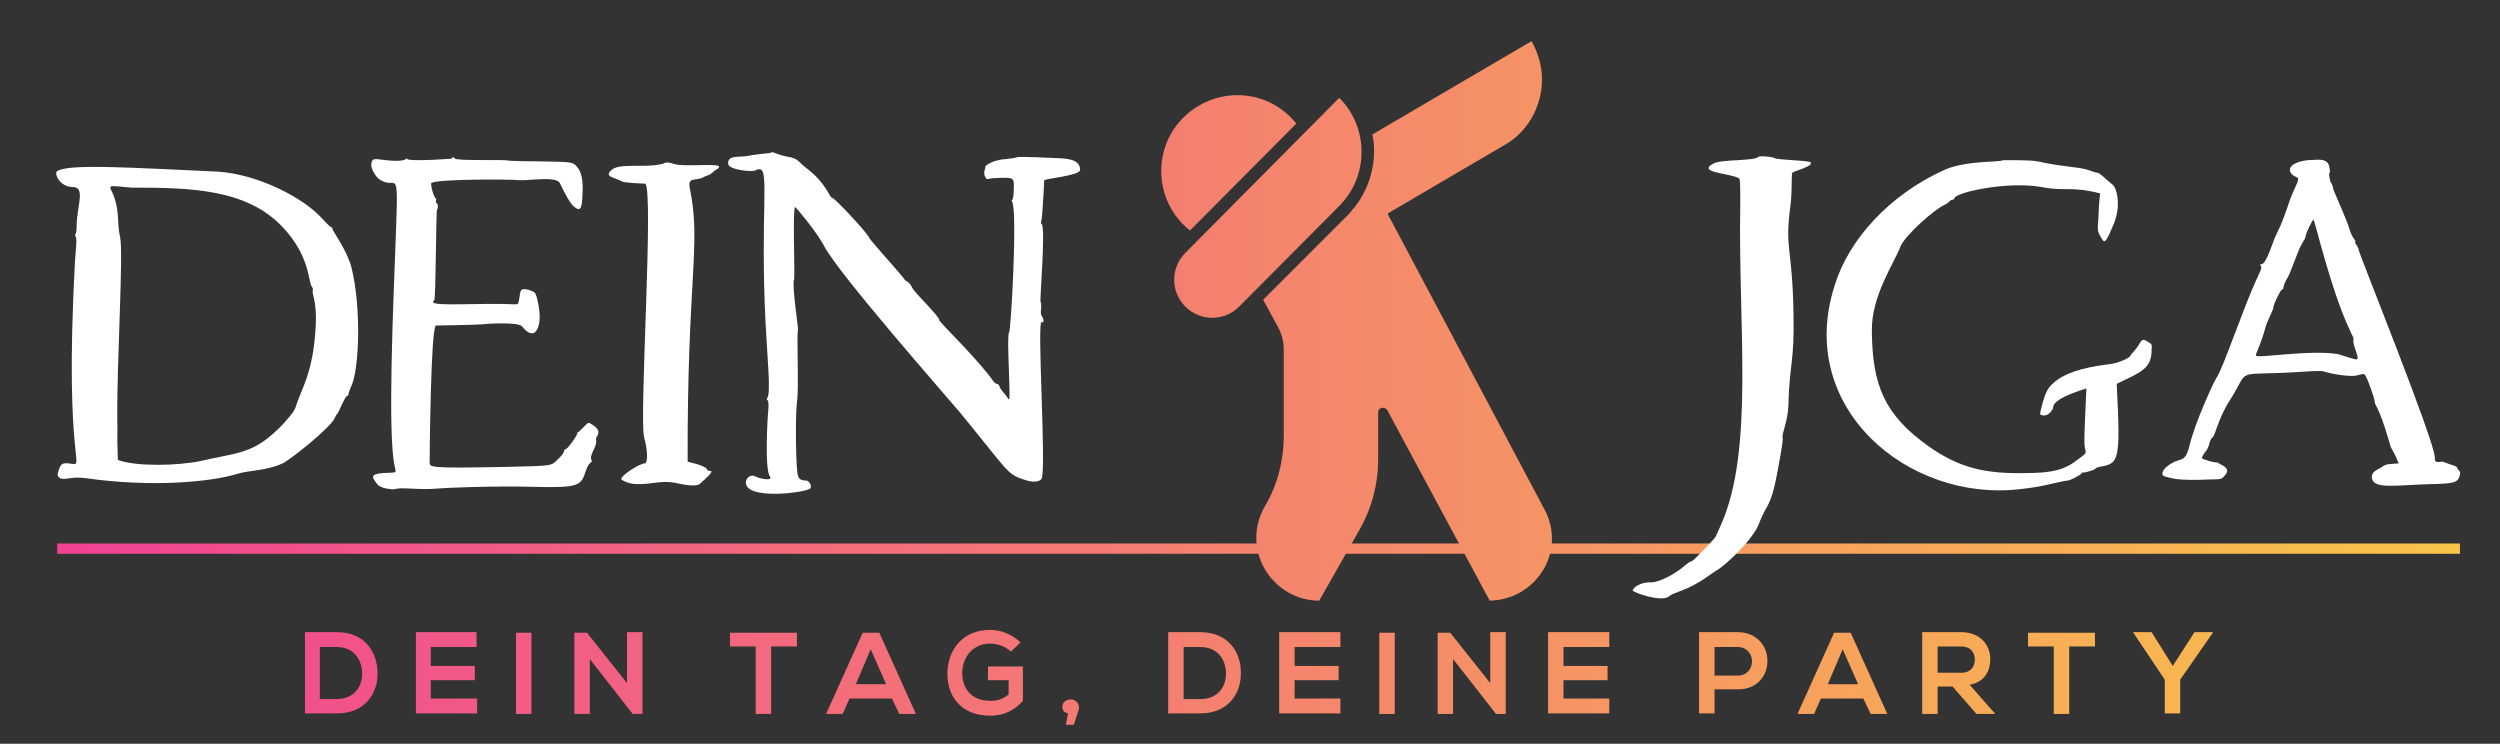 <svg xmlns:mydata="http://www.w3.org/2000/svg" xmlns="http://www.w3.org/2000/svg" xmlns:xlink="http://www.w3.org/1999/xlink" id="Ebene_1" x="0px" y="0px" viewBox="0 0 437 130" style="enable-background:new 0 0 437 130;" xml:space="preserve"><rect x="0" y="0" width="437" height="130" fill="#333333" stroke="none"/><style type="text/css">	.st0{fill:url(#SVGID_1_);}	.st1{fill:url(#SVGID_00000103963103533098842130000007340362142367326895_);}	.st2{fill:url(#SVGID_00000180353477980785074370000003612207405066306747_);}	.st3{fill:url(#SVGID_00000104675660284775436220000016558380414663811471_);}	.st4{fill:url(#SVGID_00000006686310507451305740000008864185639276347305_);}	.st5{fill:url(#SVGID_00000103227370269099957640000001463022554571849402_);}	.st6{fill:url(#SVGID_00000065041222373927133750000015880602905271797419_);}	.st7{fill:url(#SVGID_00000049223875274638147700000000110726511649889680_);}	.st8{fill:url(#SVGID_00000028316310451843680180000014620482240171194280_);}	.st9{fill:url(#SVGID_00000072256288049436234260000012856233949403618192_);}	.st10{fill:url(#SVGID_00000147204707238737610560000015927471240342017684_);}	.st11{fill:url(#SVGID_00000038410696883897964140000001410244907641851009_);}	.st12{fill:url(#SVGID_00000098218048669100836740000001714337862585413025_);}	.st13{fill:url(#SVGID_00000136372542772276992370000012186665085292089003_);}	.st14{fill:url(#SVGID_00000011745245663199844090000002501676198355534227_);}	.st15{fill:url(#SVGID_00000131329720532353364490000006963198045777629104_);}	.st16{fill:url(#SVGID_00000103985655959296744490000011605797824169695376_);}	.st17{fill:url(#SVGID_00000047759512756910444620000006934275733734175157_);}	.st18{fill:url(#SVGID_00000098181182137374229760000001936803668315744445_);}	.st19{fill:#FFFFFF;}	.st20{fill-rule:evenodd;clip-rule:evenodd;fill:url(#SVGID_00000005248303372542170570000003527230303382906298_);}</style><g>	<g>		<g>							<linearGradient id="SVGID_1_" gradientUnits="userSpaceOnUse" x1="10" y1="18.447" x2="430" y2="18.447" gradientTransform="matrix(1 0 0 -1 0 136.11)">				<stop offset="0" style="stop-color:#F04393"></stop>				<stop offset="1" style="stop-color:#F9C449"></stop>			</linearGradient>			<path class="st0" d="M58.9,110.5c-1.7,0-3.8,0-5.6,0v14.2c1.7,0,3.8,0,5.6,0c5,0,7.2-3.6,7.1-7.2C65.9,114,63.8,110.5,58.9,110.5    L58.9,110.5z M55.9,113.1h2.9c3.1,0,4.4,2.2,4.5,4.4c0.1,2.3-1.2,4.7-4.5,4.7h-2.9V113.1z"></path>							<linearGradient id="SVGID_00000173141451908756139110000011303028846798410395_" gradientUnits="userSpaceOnUse" x1="10" y1="18.447" x2="430" y2="18.447" gradientTransform="matrix(1 0 0 -1 0 136.11)">				<stop offset="0" style="stop-color:#F04393"></stop>				<stop offset="1" style="stop-color:#F9C449"></stop>			</linearGradient>			<path style="fill:url(#SVGID_00000173141451908756139110000011303028846798410395_);" d="M83.3,122.1h-8v-3.2h7.7v-2.5h-7.7v-3.3    h8v-2.6H72.7c0,4.7,0,9.5,0,14.2h10.7V122.1z"></path>							<linearGradient id="SVGID_00000173873458086216921010000008948772270683765636_" gradientUnits="userSpaceOnUse" x1="10" y1="18.447" x2="430" y2="18.447" gradientTransform="matrix(1 0 0 -1 0 136.11)">				<stop offset="0" style="stop-color:#F04393"></stop>				<stop offset="1" style="stop-color:#F9C449"></stop>			</linearGradient>			<path style="fill:url(#SVGID_00000173873458086216921010000008948772270683765636_);" d="M92.9,124.8v-14.2h-2.7v14.2H92.9z"></path>							<linearGradient id="SVGID_00000079478989425416972880000018245161101044850827_" gradientUnits="userSpaceOnUse" x1="10" y1="18.447" x2="430" y2="18.447" gradientTransform="matrix(1 0 0 -1 0 136.11)">				<stop offset="0" style="stop-color:#F04393"></stop>				<stop offset="1" style="stop-color:#F9C449"></stop>			</linearGradient>			<path style="fill:url(#SVGID_00000079478989425416972880000018245161101044850827_);" d="M109.6,119.4l-7-8.8h-2.2v14.2h2.7v-9.6    l7.5,9.6v0h1.7v-14.3h-2.7L109.6,119.4z"></path>							<linearGradient id="SVGID_00000024692445104763348380000011891178571467512202_" gradientUnits="userSpaceOnUse" x1="10" y1="18.447" x2="430" y2="18.447" gradientTransform="matrix(1 0 0 -1 0 136.11)">				<stop offset="0" style="stop-color:#F04393"></stop>				<stop offset="1" style="stop-color:#F9C449"></stop>			</linearGradient>			<path style="fill:url(#SVGID_00000024692445104763348380000011891178571467512202_);" d="M132.1,124.8h2.7V113h4.5v-2.4    c-4.1,0-7.6,0-11.7,0v2.4h4.5L132.1,124.8z"></path>							<linearGradient id="SVGID_00000109719052302216602700000003625674065406200453_" gradientUnits="userSpaceOnUse" x1="10" y1="18.447" x2="430" y2="18.447" gradientTransform="matrix(1 0 0 -1 0 136.11)">				<stop offset="0" style="stop-color:#F04393"></stop>				<stop offset="1" style="stop-color:#F9C449"></stop>			</linearGradient>			<path style="fill:url(#SVGID_00000109719052302216602700000003625674065406200453_);" d="M157.2,124.8h2.9l-6.4-14.2h-2.9    l-6.4,14.2h2.9l1.2-2.7h7.4L157.2,124.8z M154.9,119.6h-5.3l2.6-6.1L154.9,119.6z"></path>							<linearGradient id="SVGID_00000080888074911448198780000017991174886229456828_" gradientUnits="userSpaceOnUse" x1="10" y1="18.487" x2="430" y2="18.487" gradientTransform="matrix(1 0 0 -1 0 136.11)">				<stop offset="0" style="stop-color:#F04393"></stop>				<stop offset="1" style="stop-color:#F9C449"></stop>			</linearGradient>			<path style="fill:url(#SVGID_00000080888074911448198780000017991174886229456828_);" d="M178.4,112.3c-1.5-1.4-3.4-2.2-5.3-2.2    c-5,0-7.5,3.7-7.5,7.7c0,3.7,2.2,7.3,7.5,7.3c2.5,0,4.3-1,5.7-2.6v-6h-6.1v2.4h3.6v2.5c-1.1,0.9-2.1,1.1-3.2,1.1    c-3.5,0-4.9-2.4-4.9-4.8c0-2.9,1.9-5.2,4.9-5.2c1.2,0,2.7,0.5,3.6,1.4L178.4,112.3z"></path>							<linearGradient id="SVGID_00000080175127186114803540000016622903451809739668_" gradientUnits="userSpaceOnUse" x1="10" y1="11.572" x2="430" y2="11.572" gradientTransform="matrix(1 0 0 -1 0 136.11)">				<stop offset="0" style="stop-color:#F04393"></stop>				<stop offset="1" style="stop-color:#F9C449"></stop>			</linearGradient>			<path style="fill:url(#SVGID_00000080175127186114803540000016622903451809739668_);" d="M188.6,123.7c0-1.9-2.9-1.9-2.9-0.1    c0,0.6,0.4,1,1,1.1l-0.4,2h1.4C188.6,123.9,188.6,124,188.6,123.7z"></path>							<linearGradient id="SVGID_00000175285310629987662140000018261351853282299284_" gradientUnits="userSpaceOnUse" x1="10" y1="18.447" x2="430" y2="18.447" gradientTransform="matrix(1 0 0 -1 0 136.11)">				<stop offset="0" style="stop-color:#F04393"></stop>				<stop offset="1" style="stop-color:#F9C449"></stop>			</linearGradient>			<path style="fill:url(#SVGID_00000175285310629987662140000018261351853282299284_);" d="M209.8,110.5c-1.7,0-3.8,0-5.6,0v14.2    c1.7,0,3.8,0,5.6,0c5,0,7.2-3.6,7.1-7.2C216.9,114,214.7,110.5,209.8,110.5L209.8,110.5z M206.9,113.1h2.9c3.1,0,4.4,2.2,4.5,4.4    c0.1,2.3-1.2,4.7-4.5,4.7h-2.9V113.1z"></path>							<linearGradient id="SVGID_00000124138036386440266240000015694627373905076632_" gradientUnits="userSpaceOnUse" x1="10" y1="18.447" x2="430" y2="18.447" gradientTransform="matrix(1 0 0 -1 0 136.11)">				<stop offset="0" style="stop-color:#F04393"></stop>				<stop offset="1" style="stop-color:#F9C449"></stop>			</linearGradient>			<path style="fill:url(#SVGID_00000124138036386440266240000015694627373905076632_);" d="M234.3,122.1h-8v-3.2h7.7v-2.5h-7.7    v-3.3h8v-2.6h-10.7c0,4.7,0,9.5,0,14.2h10.7V122.1z"></path>							<linearGradient id="SVGID_00000166668644720361081500000018425406450231838895_" gradientUnits="userSpaceOnUse" x1="10" y1="18.447" x2="430" y2="18.447" gradientTransform="matrix(1 0 0 -1 0 136.11)">				<stop offset="0" style="stop-color:#F04393"></stop>				<stop offset="1" style="stop-color:#F9C449"></stop>			</linearGradient>			<path style="fill:url(#SVGID_00000166668644720361081500000018425406450231838895_);" d="M243.8,124.8v-14.2h-2.7v14.2H243.8z"></path>							<linearGradient id="SVGID_00000047054228374900503780000005185887596083853965_" gradientUnits="userSpaceOnUse" x1="10" y1="18.447" x2="430" y2="18.447" gradientTransform="matrix(1 0 0 -1 0 136.11)">				<stop offset="0" style="stop-color:#F04393"></stop>				<stop offset="1" style="stop-color:#F9C449"></stop>			</linearGradient>			<path style="fill:url(#SVGID_00000047054228374900503780000005185887596083853965_);" d="M260.5,119.4l-7-8.8h-2.2v14.2h2.7v-9.6    l7.5,9.6v0h1.7v-14.3h-2.7V119.4z"></path>							<linearGradient id="SVGID_00000104671753496870392060000006756610379517326489_" gradientUnits="userSpaceOnUse" x1="10" y1="18.447" x2="430" y2="18.447" gradientTransform="matrix(1 0 0 -1 0 136.11)">				<stop offset="0" style="stop-color:#F04393"></stop>				<stop offset="1" style="stop-color:#F9C449"></stop>			</linearGradient>			<path style="fill:url(#SVGID_00000104671753496870392060000006756610379517326489_);" d="M281.3,122.1h-8v-3.2h7.7v-2.5h-7.7    v-3.3h8v-2.6h-10.7c0,4.7,0,9.5,0,14.2h10.7V122.1z"></path>							<linearGradient id="SVGID_00000075128215796727558700000004673512574609145223_" gradientUnits="userSpaceOnUse" x1="10" y1="18.457" x2="430" y2="18.457" gradientTransform="matrix(1 0 0 -1 0 136.11)">				<stop offset="0" style="stop-color:#F04393"></stop>				<stop offset="1" style="stop-color:#F9C449"></stop>			</linearGradient>			<path style="fill:url(#SVGID_00000075128215796727558700000004673512574609145223_);" d="M299.7,113.1h4c3.4,0,3.4,5,0,5h-4    V113.1z M303.7,110.5c-2.2,0-4.5,0-6.7,0v14.2h2.7v-4.2h4C310.7,120.6,310.7,110.5,303.7,110.5z"></path>							<linearGradient id="SVGID_00000127008251732644112080000006820051182462720654_" gradientUnits="userSpaceOnUse" x1="10" y1="18.447" x2="430" y2="18.447" gradientTransform="matrix(1 0 0 -1 0 136.11)">				<stop offset="0" style="stop-color:#F04393"></stop>				<stop offset="1" style="stop-color:#F9C449"></stop>			</linearGradient>			<path style="fill:url(#SVGID_00000127008251732644112080000006820051182462720654_);" d="M327,124.8h2.9l-6.4-14.2h-2.9    l-6.4,14.2h2.9l1.2-2.7h7.4L327,124.8z M324.8,119.6h-5.3l2.6-6.1L324.8,119.6z"></path>							<linearGradient id="SVGID_00000053538656670973659620000012344095274306298753_" gradientUnits="userSpaceOnUse" x1="10" y1="18.457" x2="430" y2="18.457" gradientTransform="matrix(1 0 0 -1 0 136.11)">				<stop offset="0" style="stop-color:#F04393"></stop>				<stop offset="1" style="stop-color:#F9C449"></stop>			</linearGradient>			<path style="fill:url(#SVGID_00000053538656670973659620000012344095274306298753_);" d="M348.6,124.6l-4.3-4.9    c2.7-0.5,3.6-2.5,3.6-4.5c0-2.5-1.8-4.7-5.1-4.7c-2.3,0-4.5,0-6.8,0v14.3h2.7V120h2.6l4.2,4.8h3.2V124.6z M342.8,113    c1.7,0,2.4,1.1,2.4,2.3s-0.7,2.3-2.4,2.3h-4.1V113L342.8,113z"></path>							<linearGradient id="SVGID_00000090283732668496115460000014701794432415801264_" gradientUnits="userSpaceOnUse" x1="10" y1="18.447" x2="430" y2="18.447" gradientTransform="matrix(1 0 0 -1 0 136.11)">				<stop offset="0" style="stop-color:#F04393"></stop>				<stop offset="1" style="stop-color:#F9C449"></stop>			</linearGradient>			<path style="fill:url(#SVGID_00000090283732668496115460000014701794432415801264_);" d="M359,124.8h2.7V113h4.5v-2.4    c-4.1,0-7.6,0-11.7,0v2.4h4.5V124.8z"></path>							<linearGradient id="SVGID_00000058573168449210842730000011474915267246579844_" gradientUnits="userSpaceOnUse" x1="10" y1="18.447" x2="430" y2="18.447" gradientTransform="matrix(1 0 0 -1 0 136.11)">				<stop offset="0" style="stop-color:#F04393"></stop>				<stop offset="1" style="stop-color:#F9C449"></stop>			</linearGradient>			<path style="fill:url(#SVGID_00000058573168449210842730000011474915267246579844_);" d="M376.1,110.5h-3.2v0.1l5.5,8.2v5.9h2.7    v-5.9l5.7-8.2v-0.1h-3.2l-3.8,5.9L376.1,110.5z"></path>							<linearGradient id="SVGID_00000098199627863828889900000000445159926227612572_" gradientUnits="userSpaceOnUse" x1="10" y1="40.171" x2="430" y2="40.171" gradientTransform="matrix(1 0 0 -1 0 136.11)">				<stop offset="0" style="stop-color:#F04393"></stop>				<stop offset="1" style="stop-color:#F9C449"></stop>			</linearGradient>			<path style="fill:url(#SVGID_00000098199627863828889900000000445159926227612572_);" d="M10,96.8v-1.8h420v1.8H10z"></path>		</g>		<g>			<path class="st19" d="M15.1,83.6c11.3,1.6,21.6,0.7,26.5-0.8c1.9-0.6,5-0.5,7.8-1.8c1.6-0.8,8.4-6.3,9.1-7.9    c0.2-0.4,0.3-0.7,0.4-0.7c0.2,0,1.4-3.2,1.8-3.2c0.1,0,0.2-0.1,0.2-0.2c0-0.2,0.2-0.8,0.5-1.5c1.4-2.9,1.8-13.8,0-20.9    c-0.8-2.9-3.3-6.3-3.3-6.6c0-0.5,0.3,0.5-1.6-1.6c-3.4-3.9-11.6-8-18.5-8.4c-15.3-0.7-25.9-1.4-28-0.1c-0.6,0.4,0.4,2.8,2.8,2.8    c2.2,0,0.6,3.6,0.6,6.7c0,0.9-0.1,1.5-0.2,1.5c-0.1,0-0.1,0.1,0,0.4c0.3,0.5,0.1,1.6-0.1,4.5c-2,37.1,2.3,35.6-1.1,35.2    c-1.2-0.1-1.4,0.1-1.8,1.4c-0.2,0.7-0.2,0.8,0.3,1.2C11.5,84,12.4,83.2,15.1,83.6L15.1,83.6z M35,80.6c-3.9,0.8-11.2,1-14.4-0.2    c-0.2-6.5,0-2.5-0.1-7.2c-0.1-9.6,1.1-29.1,0.5-31.7c-0.6-2.4,0-4.7-1.3-7.7c-0.7-1.5-1-1.4,3.3-1c10.3,0,20.2,0.2,26.5,7    c4.7,5,4.4,9.6,5,10.3c0.2,0.2,0.2,0.5,0.2,0.6c-0.3,0.7,0.7,1.6,0.5,6.1c-0.4,8.3-2.5,11.1-3.4,14c-0.3,1-0.7,1.5-2.2,3.2    C44.4,79.5,41.8,79,35,80.6L35,80.6z"></path>			<path class="st19" d="M69.1,85.5c0.9-0.4,4.3,0.2,7.3-0.1c0.8-0.1,9.4-0.5,17-0.3c7.8,0.2,8.2-0.2,9-2.8c0.2-0.6,0.5-1.2,0.8-1.4    c0.2-0.1,0.3-0.3,0.2-0.5c-0.5-0.8,1-2.3,0.8-3.4c-0.1-0.9,0.4-0.6,0.4-1.5c0-0.8-1.6-1.6-1.7-1.6c-0.3,0-1.6,1.6-1.8,1.6    c-0.1,0-0.2,0.1-0.2,0.3c0,0.3-1.6,2.6-2,2.7c-0.6,0.2,0.2,0.3-1.3,1.7c-1.3,1.3-0.9,1.2-8.5,1.4c-14.6,0.3-14,0.1-14-0.9    c0-1.2,0.2-23.5,1.1-23.8c0,0,6.8-0.1,7.9-0.2c0.7-0.1,6.6-0.5,7.2,0.4c1.5,1.9,2.7,1.4,3-1c0.2-1.3-0.4-4.5-0.8-4.9    c-0.4-0.4-1.7-0.8-2.2-0.6c-0.3,0.1-0.4,0.5-0.5,1.4c-0.2,1.2-0.2,1.2-0.8,1.2c-5.8-0.3-14.3,0.4-14.3-0.4c0-0.1,0.1-0.3,0.2-0.3    c0.3,0,0.3-15.9,0.5-15.9c0.2,0,0.2-1.1-0.1-1.1s0.1-0.7-0.1-0.8c-0.4-0.2-1-2.5-0.8-2.7c0.7-0.7,13.5-0.7,15.5-0.5    c1.7,0.1,6.5-0.8,7,0.6c1,2,1.6,3.2,2.3,3.9c1.4,1.3,1.5,0.1,1.6-1.7c0.1-1.5,0.2-4-1-5.2c-0.7-0.8-0.7-0.8-7.1-0.9    c-2.5,0-4.6-0.1-4.7-0.1c-0.5-0.3-9,0.1-9.5-0.4c-0.2-0.3-0.5-0.3-0.5,0c1.1,0-7.5,0.6-7.8,0.1c-0.4-0.5,0.7,0.8-4.6,0.1    c-1.3-0.2-1.6-0.1-1.7,0.8c-0.1,0.7,0.7,2.2,1.5,2.7c3.1,2.1,3.3-3.7,2.7,12.2c-0.3,8.3-1.4,32.6-0.1,37.9c0.1,0.5,0.2,0.9,0.1,1    c-0.3,0.3-3.9-0.1-3.9,0.9c0,0.3,0.9,1.6,1.2,1.6C67,85.4,68.6,85.6,69.1,85.5L69.1,85.5z"></path>			<path class="st19" d="M122.3,84.6c1.7-1.5,2.5-2.3,1.8-2.3c-1.1,0,0.8-0.5-3.9-1.6c-0.1-32.1,2.4-37.9,0.4-47.7    c-0.5-2.2,1-1.3,2.3-2c0.9-0.5,0.9-0.2,1.6-0.8c0.7-0.7,1.1-0.6,1.2-1c0.2-0.8-6.3,0.1-8.1-0.6c-1.5-0.5-1.4,0.1-2.1,0.1    c-2.9,0.7-7.4-0.3-8.7,1.1c-1.2,1.1,0.6,1.2,1.9,1.9c0.4,0.3,4.1,0.4,4.1,0.4c1.5,1.5-1.1,41.2-0.2,44.4c0.6,2,0.7,4.5,0.1,4.5    c-0.9,0-4.1,2.1-4.1,2.7c0,0.3,1.5,0.9,2.4,0.9c2.9,0.2,4.5-0.8,7.5-0.1C120.3,84.9,121.8,85,122.3,84.6L122.3,84.6z"></path>			<path class="st19" d="M141.7,85.3c0.2-0.5-0.3-1.3-0.8-1.3c-0.8,0-1.2-0.2-1.4-0.8c-0.4-0.9-0.5-10.5-0.2-12.8    c0.4-2.6-0.1-11.9,0.2-12.9c0-0.3-1.1-8-0.7-8.6c0.2-0.4-0.3-12.7,0.2-12.7c0.1,0,3.6,4.1,5,6.7c2.5,4.9,21.3,26.2,23.8,29.2    c8.3,10.1,8.2,10.8,11.1,11.7c1.6,0.6,2.9,0.5,3.2-0.2c0.8-2.1-0.9-27.9,0-27.3c0.4,0.2,0.4-0.4,0.1-0.9    c-0.3-0.4-0.3-0.7-0.2-1.5c0-0.5,0-1-0.1-1.1c-0.2-0.1,0.9-12.8,0.2-13.6c-0.3-0.4,0-0.3,0.1-2.1c0.5-6.9,0.2-5.5,0.4-5.6    c0.2-0.3,6.2-0.8,6.2-1.8c0-2.1-2.8-2-5-2.1c-4.4-0.2-5.9-0.2-6.1-0.1c-0.1,0.1-1,0.2-1.8,0.3c-2.3,0.1-3.8,1.2-3.7,1.4    c0.1,0,0,0.3-0.1,0.6c-0.2,0.7,0.2,1.6,0.6,1.5c0.2-0.1,1.2-0.2,2.1-0.2c2.4-0.1,2.5,0,2.4,2c0,2.5-0.6,1.7-0.3,2.1    c1,1.6-0.2,22.7-0.5,22.9c-0.5,0.3,0.3,11.4,0,11.6c-0.1,0.1-0.2,0.1-0.2,0c0-0.3-1.4-1.6-1.5-2.2c-0.2-0.6-0.5-0.1-1.1-0.9    c-2.3-3.4-9.4-10.3-9.4-10.6c0-0.8-4.3-4.7-4.8-5.8c-0.4-1-1.3-1.1-1.3-1.4c0-0.1-6.1-7-6.1-7.1c0-0.6-6.1-7.1-6.5-7.1    c-0.5,0-1-2.5-4.4-5.1c-1.6-1.2-1.5-1.8-3.4-2.1c-1.8-0.3-2.9-1.1-2.9-0.7c0.4,0-3,0.3-4.4,0.6c-1.4,0.2-3.3-0.2-3.1,1.4    c0.1,1,4.6,1.5,4.9,1c0.1-0.1,0.4-0.1,0.6-0.1c1.7,0,0.1,7.8,1,26.5c0.3,6.2,1,12.7,0.3,13.5c-0.1,0.1-0.1,0.3,0.1,0.4    c0.1,0.1,0.2,0.6,0.1,1.7c-0.1,0.6-0.7,10.5,0.3,11.6c0.6,0.9-2.1,0.3-2.5,0c-0.7-0.4-1.5,0-1.7,0.8    C129.8,87.6,141.4,86.1,141.7,85.3z"></path>			<path class="st19" d="M291.8,104.2c0.8-0.7,3.1-0.9,6.5-3.3l1.6-1.1c1.6-0.8,6.5-5.5,7.5-8.1c1.4-3.8,2.1-2.7,3.3-9.2    c0.2-1.3,1.1-5.6,0.9-6c-0.2-0.5,0.9-2.9,1-5.4c0.2-7.8,1.1-7.8,0.9-16.4c-0.2-11.9-1.6-10.9-0.5-19c0.3-2.7,0.1-5.2,0.3-5.5    s3.7-1.1,3.2-1.8c-0.3-0.4-5.9-0.4-6.4-0.8c-0.3-0.2-2.5-0.4-2.7-0.2c-0.7,0.8-6.6,0.4-7.9,1.2c-3.1,1.6,3.3,1.7,4.5,2.6    c0.2,0.1,0.2,1.3,0.2,4.6c-0.4,21.1,2.5,42.8-3.4,56l-0.9,2c-0.2,0.4-3.9,4.3-4.2,4.3c-0.2,0-0.6,0.3-1,0.6    c-1.9,1.7-4.7,3.1-6.1,3.1c-1.9-0.1-3.2,1-3.2,1.4C285.3,103.5,290.5,105.4,291.8,104.2L291.8,104.2z"></path>			<path class="st19" d="M353.1,85.5c4.1-0.4,6.6-1.3,8.3-1.5c0.5,0,2.5-1.1,2.5-1.3c0-0.1,0.1-0.2,0.2-0.1c0.2,0.1,2.2-0.5,2.2-0.7    c0-0.1,0.3-0.2,0.7-0.3c3.4-0.6,3.7-0.8,3-14.5c4.1-2,6.1-2.6,6.1-5.9c0.1-0.9,0-1.1-0.4-1.3c-1.6-1.1-1.2-0.2-2.6,1.4    c-0.4,0.4-0.7,0.8-0.7,0.9c0,0.2-1.8,1.3-4,1.5c-4.7,0.6-7.6,1.6-9.4,3.2c-1.1,0.9-1.5,1.8-2.1,4.1c-0.4,1.5-0.4,1.6,0.3,1.6    c0.9,0.2,1.7-1.1,1.7-1.4c0-0.9,1.6-2,5.8-3.3c-0.3,7-0.5,9.6-0.2,10.7c0.2,0.6,0.1,0.7-1,1.5c-2.5,2-4.5,2.6-9.7,2.6    c-6.6,0.1-11.2-0.8-16.7-4.7c-7.7-5.5-9.8-10.6-9.9-20.1c-0.1-6.2,3.9-11.9,5-14.8c0.7-1.8,5.7-6.4,7.9-7.4    c0.5-0.2,0.8-0.8,1.2-0.8c0.2,0,0.3-0.1,0.3-0.2c0-1,9.1-3.1,15.3-2c4.1,0.8,5-0.2,10.2,1.1c-0.1,0.9-0.2,1.7-0.3,4.4    c-0.2,2.2-0.1,2.3,0.4,3.2c0.6,1,0.7,1.5,2-1.6c1.7-3.5,0.9-6.8,0.1-7.5c-0.9-0.7-2.3-2.1-2.6-2.1c-0.8,0-1.4-0.7-4.5-1    c-8.2-1-3.6-1.2-12.1-1.2c-0.4,0.4-6.1,0-10,1.6C330.2,34,323.1,42,320.7,49.9C313.8,71.3,333.6,87.8,353.1,85.5L353.1,85.5z"></path>			<path class="st19" d="M425.9,84.6c3-0.1,3.7-0.3,4-1.3c0.2-0.6,0.2-0.8-0.1-1.1c-0.6-0.5,0.1-0.4-0.8-0.8c-1.1-0.3-2-0.8-2.3-0.7    c-1.1,0.2-1.1-0.1-1.1-0.8c-0.1-3-13.3-35.7-13.3-36.2c0-0.2-0.2-0.6-0.4-0.9c-0.2-0.2-0.3-0.5-0.2-0.5c0.2-0.3-0.5-0.5-1-2.2    c-0.4-1.5-2.8-6.8-2.8-6.9c-0.2-0.9-0.3-1.1-0.4-1.2c-0.2-0.1-0.5-1.7-0.3-1.8c0.1,0,0.1-0.4,0-0.8c-0.2-2-2.2-1.4-3.9-1.4    c-3.6,0.5-3.5,2.1-2.2,2.8c0.9,0.4,0.8,0.4-0.1,2.4c-1.1,2.3-1.3,4.2-3.2,8c-0.5,1-1.6,4.9-2.5,5c-0.3,0-0.3,0-0.1,0.3    s0,0.7-0.7,2.2c-2.3,4.9-6,16-7.1,17.4c-0.4,0.6-3.8,7.9-4.7,11.9c-0.5,1.8-0.8,2.2-2,2.5c-2,0.6-3.6,2.5-2.2,2.8    c0.9,0.2,1.7,0.8,8,0.5c1.9,0,1.9-0.1,2.4-0.7c0.7-0.7,0.5-1.3-0.5-1.8l-0.9-0.5c-0.1,0.2-2.5-0.5-2.6-0.7c0-0.2,0.2-0.6,0.5-1    c0.4-0.4,0.7-1.1,0.8-1.6c0.1-0.4,0.3-0.9,0.5-1c0.5-0.2,1-3.3,3-6.4c3.9-6.1,0.2-4.3,12.5-5.1c2.8-0.2,3.9-0.2,4.2,0    c0.6,0.2,4.3,1,5.7,0.6c1-0.3,1.2-0.3,1.4,0.1c0.3,0.4,1.6,4,1.6,4.5c0,0.8,0.6,0.4,2.5,6.9c0.5,1.9,0.3,0.6,1.7,3.9    c-2.3,0.2-2,0-3.4,0.9c-1,0.5-1.2,0.8-1.3,1.3C414.5,85.8,418.9,84.7,425.9,84.6L425.9,84.6z M411.7,62.8c-0.6-0.1-2.9-0.9-3-0.9    c-5-0.8-13.4,0.7-14.3,0.3c-0.3-0.2,0.5-1.1,1.5-4.6c0.3-1.4,1.5-3.4,1.5-3.9c0-0.5,1.2-3,1.5-3.1c0.4,0,0-0.6,1-2.1    c0.4-0.7,1.6-4,1.7-4.2c0.9-2.3,1.3-2.3,1.4-2.9c0-0.5,1.2-3,1.4-3c0.2,0,3,12.2,6.3,19.2c0.4,1,0.7,1.3,0.7,1.6    C411.1,60.5,412.9,63.1,411.7,62.8L411.7,62.8z"></path>			<g>									<linearGradient id="SVGID_00000091711147914559710780000002438846199188870540_" gradientUnits="userSpaceOnUse" x1="10" y1="80.006" x2="430" y2="80.006" gradientTransform="matrix(1 0 0 -1 0 136.11)">					<stop offset="0" style="stop-color:#F04393"></stop>					<stop offset="1" style="stop-color:#F9C449"></stop>				</linearGradient>				<path style="fill-rule:evenodd;clip-rule:evenodd;fill:url(#SVGID_00000091711147914559710780000002438846199188870540_);" d="     M243.1,38.4L270,89.1c1.8,3.3,1.7,7.4-0.3,10.6c-2,3.3-5.5,5.2-9.3,5.3l-17.9-33.3c-0.2-0.3-0.6-0.5-1-0.4     c-0.4,0.1-0.6,0.4-0.6,0.8v8.3c0,4.2-1.1,8.4-3.2,12.1l-7.1,12.5c-3.9,0-7.5-2.1-9.5-5.5c-2-3.4-2-7.6,0-11     c2.2-3.7,3.3-8,3.3-12.3V61c0-1.4-0.4-2.8-1.1-4l-2.5-4.6L234.2,39l1.5-1.5c0.4-0.4,0.7-0.9,1.1-1.3l0.3-0.4     c0.3-0.4,0.6-0.8,0.8-1.2c0.1-0.2,0.2-0.4,0.4-0.7c1.7-3.2,2.3-6.9,1.6-10.4l27.8-16.3c1.8,3.1,2.3,6.7,1.4,10.1     c-0.9,3.4-3.1,6.4-6.2,8.1l-20.3,11.9C242.7,37.8,242.9,38.1,243.1,38.4L243.1,38.4z M226.6,21.6l-18.6,18.7     c-4-3.2-5.8-8.3-4.7-13.3c1.1-5,5-8.8,9.9-10C218.3,15.8,223.4,17.6,226.6,21.6L226.6,21.6z M234.1,17.1l-26.9,27.1     c-2.6,2.6-2.6,6.8,0,9.4s6.8,2.6,9.4,0L234.1,36C239.3,30.8,239.3,22.3,234.1,17.1L234.1,17.1z"></path>			</g>		</g>	</g></g></svg>